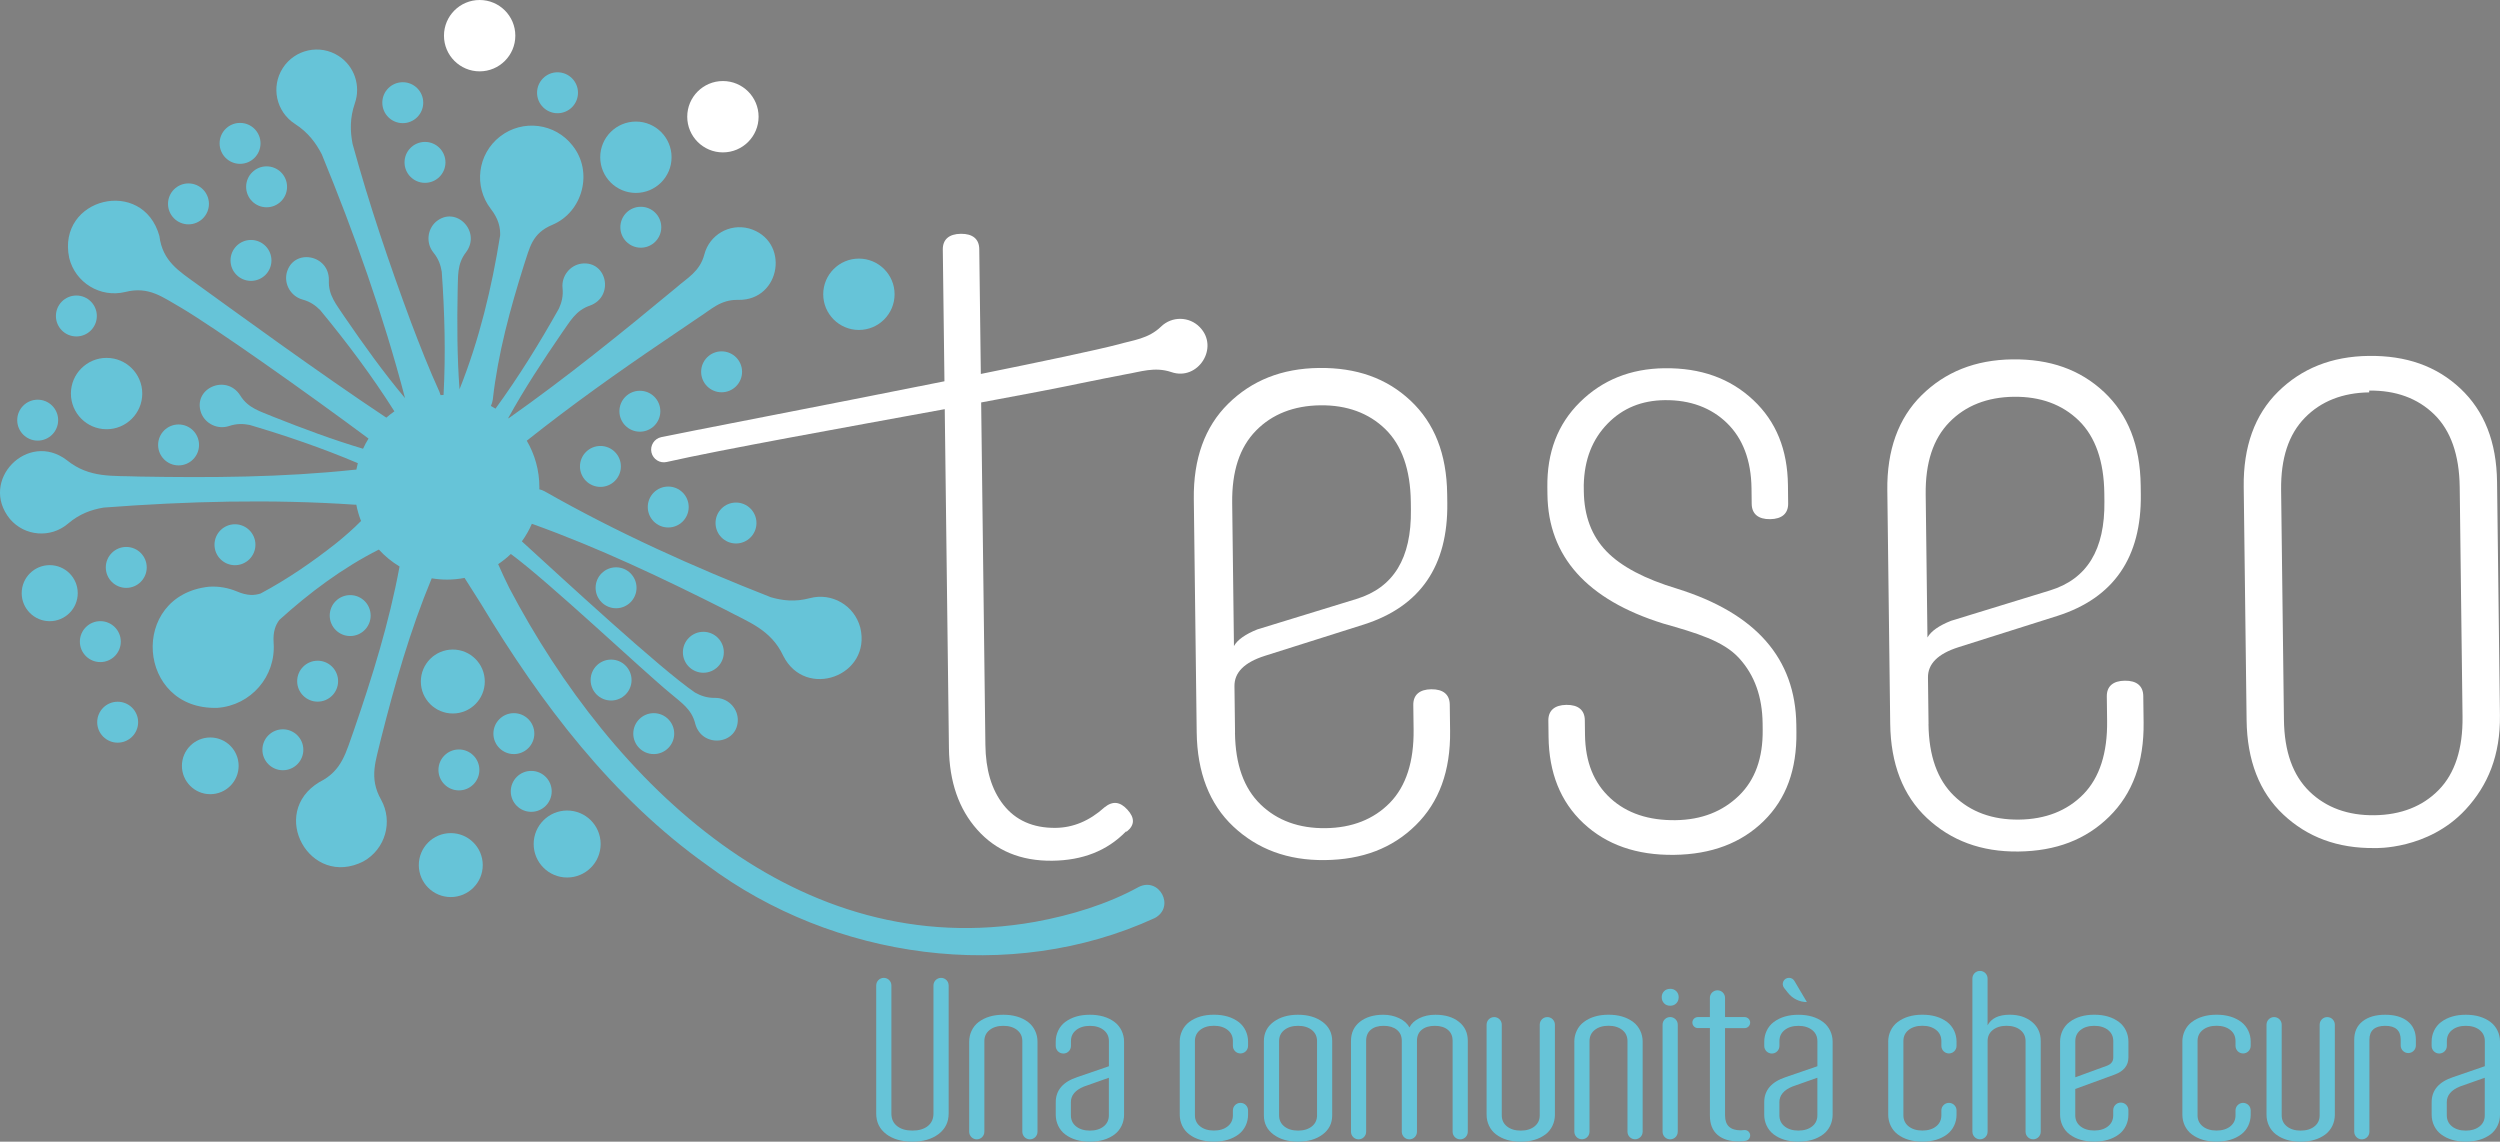 <svg xmlns="http://www.w3.org/2000/svg" id="uuid-a909b734-9290-4a0e-adbd-44e09de5c171" viewBox="0 0 700 319.673"><rect x="0" y="0" width="700" height="319.673" fill="#808080" stroke="none"/><defs><style>.uuid-adc49ccc-2612-42ef-96bf-6e689bab808f{fill:#fff;}.uuid-afd8b416-0569-4d45-8bae-8ec4596bcfcd{fill:#30358c;}.uuid-b917b00c-a497-48ba-9c34-3676da34a246{fill:#66c4d8;}</style></defs><path class="uuid-adc49ccc-2612-42ef-96bf-6e689bab808f" d="M400.773,192.992c-3.316.034-5.084,1.59-5.05,4.395l.085,6.886c.111,8.935-2.1,15.855-6.64,20.506-4.54,4.642-10.635,7.022-18.032,7.107-7.396.085-13.551-2.134-18.202-6.665-4.65-4.531-7.031-11.137-7.141-20.072l.017.009-.162-13.016c-.051-3.826,2.72-6.674,8.569-8.527l27.706-8.765c15.762-5.05,23.532-16.374,23.32-33.98l-.034-2.55c-.144-11.23-3.562-19.86-10.278-26.159-6.716-6.3-15.175-9.258-25.632-9.131-10.465.128-18.848,3.554-25.402,10.015-6.563,6.461-9.768,15.43-9.632,26.661l.808,65.326c.136,11.23,3.562,20.114,10.278,26.414,6.716,6.291,15.175,9.505,25.64,9.377,10.457-.128,18.839-3.299,25.402-9.76,6.563-6.453,9.768-15.175,9.632-26.406l-.093-7.396c-.043-2.805-1.845-4.302-5.16-4.268h0ZM345.012,140.844c-.111-8.927,2.1-15.592,6.64-20.242,4.531-4.65,10.635-7.022,18.032-7.116,7.396-.094,13.543,2.134,18.202,6.665,4.65,4.531,7.031,11.4,7.141,20.327l.025,2.295c.17,13.526-4.837,21.755-15.26,24.943l-27.715,8.51c-3.299,1.315-5.574,2.875-6.572,4.663l-.493-40.046h-0Z"></path><path class="uuid-adc49ccc-2612-42ef-96bf-6e689bab808f" d="M469.576,164.827c-8.969-2.695-15.643-6.181-19.783-10.474-4.132-4.285-6.24-9.879-6.325-16.765l-.017-1.785c.17-7.15,2.397-12.786,6.674-17.181,4.285-4.395,9.624-6.504,16-6.58,7.15-.085,13.041,2.142,17.437,6.427,4.387,4.276,6.767,10.372,6.861,18.287l.051,4.336c.043,2.805,1.845,4.319,5.16,4.276s5.084-1.598,5.05-4.404l-.059-5.101c-.119-9.955-3.282-17.828-9.734-23.872s-14.657-9.012-24.867-8.884c-9.445.119-17.318,3.273-23.617,9.479-6.308,6.206-9.267,14.146-9.148,23.847l.025,2.04c.212,17.352,11.086,29.466,32.348,36.097h-.009c9.479,2.687,16.91,4.897,21.305,9.692,4.395,4.795,6.512,10.89,6.606,18.295l.017,1.785c.093,7.906-2.125,14.061-6.665,18.457-4.54,4.387-10.38,6.759-17.777,6.852-7.405.085-13.551-1.879-18.202-6.155-4.642-4.276-7.014-10.117-7.107-17.777l-.051-4.081c-.034-2.805-1.845-4.319-5.16-4.276s-5.084,1.598-5.05,4.404l.059,4.591c.119,9.955,3.29,18.083,9.743,24.127,6.453,6.045,14.912,9.003,25.377,8.876,10.457-.128,18.839-3.29,25.147-9.496,6.3-6.198,9.258-14.402,9.131-24.867l-.025-2.04c-.23-18.627-11.358-31.252-33.394-38.129h0Z"></path><path class="uuid-adc49ccc-2612-42ef-96bf-6e689bab808f" d="M594.956,190.595c-3.316.034-5.084,1.59-5.05,4.395l.085,6.886c.111,8.935-2.1,15.855-6.64,20.506-4.54,4.642-10.635,7.022-18.032,7.107-7.396.085-13.551-2.134-18.202-6.665-4.65-4.531-7.031-11.137-7.141-20.072h.017l-.162-13.016c-.051-3.826,2.72-6.665,8.569-8.527l27.706-8.765c15.762-5.05,23.532-16.374,23.32-33.98l-.034-2.55c-.145-11.222-3.562-19.86-10.278-26.159-6.716-6.3-15.175-9.258-25.632-9.131-10.465.128-18.848,3.554-25.402,10.015-6.563,6.461-9.768,15.43-9.632,26.661l.808,65.325c.136,11.23,3.562,20.123,10.278,26.423,6.716,6.291,15.175,9.505,25.64,9.377,10.457-.128,18.839-3.299,25.402-9.76,6.563-6.453,9.768-15.175,9.632-26.406l-.093-7.396c-.043-2.805-1.845-4.31-5.16-4.268h0ZM539.194,138.455c-.111-8.927,2.1-15.592,6.64-20.242,4.531-4.65,10.635-7.022,18.032-7.116s13.543,2.125,18.202,6.665c4.65,4.531,7.031,11.4,7.141,20.327l.025,2.295c.17,13.526-4.837,21.755-15.26,24.943l-27.715,8.51c-3.299,1.315-5.574,2.866-6.572,4.663l-.493-40.046h-0Z"></path><polygon class="uuid-afd8b416-0569-4d45-8bae-8ec4596bcfcd" points="663.384 109.865 663.376 109.865 663.376 109.873 663.384 109.865"></polygon><path class="uuid-adc49ccc-2612-42ef-96bf-6e689bab808f" d="M699.175,134.944c-.136-11.222-3.562-19.86-10.27-26.159-6.716-6.3-15.175-9.258-25.64-9.131-10.457.128-18.839,3.554-25.394,10.015-6.563,6.461-9.768,15.43-9.632,26.661l.808,65.326c.136,11.23,3.562,20.123,10.278,26.414,6.708,6.3,15.167,9.513,25.632,9.386h.009s14.869.578,25.394-10.78c6.249-6.75,9.76-15.175,9.624-26.406l-.808-65.325h0ZM682.87,221.158c-4.531,4.642-10.627,7.014-18.032,7.107-7.396.094-13.551-2.134-18.202-6.665-4.642-4.531-7.022-11.137-7.133-20.072l-.791-64.305c-.111-8.927,2.108-15.592,6.64-20.242,4.529-4.649,10.631-7.02,18.023-7.115v-.502c7.405-.093,13.551,2.125,18.202,6.665,4.65,4.531,7.031,11.392,7.141,20.327l.791,64.305c.111,8.927-2.1,15.847-6.64,20.497h0Z"></path><polygon class="uuid-afd8b416-0569-4d45-8bae-8ec4596bcfcd" points="335.932 91.595 335.935 91.599 335.941 91.604 335.932 91.595"></polygon><path class="uuid-adc49ccc-2612-42ef-96bf-6e689bab808f" d="M335.935,91.599c-2.942-3.03-7.792-3.105-10.825-.165-3.562,3.452-7.83,3.792-11.911,4.973-6.243,1.631-21.091,4.759-38.569,8.299l-.436-34.968c-.034-2.805-1.845-4.319-5.16-4.276-3.316.043-5.084,1.598-5.05,4.404l.46,36.892c-34.45,6.901-74.242,14.541-79.32,15.647-1.938.417-3.163,2.363-2.712,4.293.451,1.913,2.363,3.103,4.276,2.652,15.403-3.477,49.317-9.559,77.843-14.789l.022,2.011,1.148,92.887c.119,9.437,2.763,17.062,7.94,22.869s12.106,8.782,21.033,8.671c8.416-.102,15.277-2.737,20.574-8.17h.255c2.27-1.811,2.244-3.851.178-6.121-2.066-2.27-4.106-2.499-6.385-.689-4.293,3.877-8.867,5.721-13.713,5.781-6.376.076-11.248-2.159-14.623-6.453-3.367-4.293-4.965-9.887-5.05-16.782l-1.139-92.122-.045-3.76c11.413-2.112,21.327-3.994,27.896-5.379,4.149-.85,8.306-1.683,12.472-2.482,4.191-.689,8.187-2.219,12.888-.638,7.437,2.575,13.523-6.883,7.952-12.587v-0Z"></path><circle class="uuid-adc49ccc-2612-42ef-96bf-6e689bab808f" cx="202.416" cy="32.68" r="9.989"></circle><circle class="uuid-adc49ccc-2612-42ef-96bf-6e689bab808f" cx="134.302" cy="9.989" r="9.989"></circle><path class="uuid-b917b00c-a497-48ba-9c34-3676da34a246" d="M318.733,248.414c-8.807,4.82-18.924,7.872-28.846,9.692-66.609,11.877-118.443-38.665-147.263-93.423-1.105-2.215-2.152-4.455-3.141-6.717,1.268-.845,2.455-1.802,3.552-2.852,10.799,7.948,36.916,32.668,44.664,39.018,2.925,2.525,5.96,4.353,6.971,8.518,1.887,7.005,12.149,5.9,11.911-1.352-.179-3.316-3.026-5.951-6.368-5.891-2.278.043-4.03-.612-5.603-1.488-9.665-6.573-37.343-32.17-48.493-42.34,1.104-1.525,2.048-3.173,2.803-4.924,18.677,6.696,36.587,15.214,54.285,24.123,6.359,3.418,12.633,5.466,16.093,12.829,6.206,12.412,24.867,5.67,21.568-7.932h-.009c-1.641-6.164-7.957-9.828-14.113-8.187-4.183,1.114-7.651.672-10.89-.255-21.721-8.502-43.069-18.117-63.37-29.67-.507-.268-1-.446-1.477-.559.004-.191.015-.38.015-.572,0-4.754-1.288-9.204-3.526-13.032.025-.02.05-.04.075-.061,12.361-9.811,25.207-18.975,38.282-27.817l9.794-6.657c3.358-2.091,6.07-5.05,11.111-4.897,12.004.17,14.546-16.731,2.882-20.029v.009c-5.441-1.42-11.001,1.836-12.421,7.277-1.275,4.88-4.88,6.64-7.83,9.275-15.218,12.61-30.814,25.241-47.008,36.643-.028-.025-.058-.05-.086-.075,4.543-8.224,9.708-16.081,15.018-23.833,2.261-3.128,3.826-6.308,7.889-7.677,6.818-2.482,4.837-12.608-2.372-11.749-3.29.459-5.67,3.528-5.322,6.852.238,2.27-.264,4.064-1.003,5.713-5.409,9.653-11.248,19.09-17.769,28.046-.424-.262-.854-.514-1.294-.752.249-.517.436-1.113.538-1.798,1.437-12.871,4.854-25.343,8.723-37.662,1.641-4.829,2.176-8.833,7.949-11.256,8.561-3.588,11.494-14.869,5.688-22.146l-.009-.017c-4.897-6.325-13.993-7.473-20.31-2.576-6.325,4.897-7.473,13.993-2.576,20.31,2.142,2.763,2.635,5.109,2.602,7.32-2.339,14.699-5.847,29.289-11.383,43.153-.689-9.19-.695-18.416-.527-27.63.17-3.86-.272-7.371,2.363-10.754,4.327-5.824-2.899-13.194-8.442-8.51-2.491,2.193-2.797,6.07-.68,8.646,1.445,1.768,2.015,3.545,2.304,5.322.822,11.479,1.12,23.021.508,34.524-.28.01-.557.026-.835.045-.071-.276-.163-.55-.286-.818h.017c-2.925-6.419-5.492-12.956-7.983-19.528-6.113-16.459-11.758-33.105-16.399-50.04-.655-3.486-.799-7.15.663-11.367,1.675-4.82-.085-10.338-4.565-13.22-5.254-3.375-12.242-1.853-15.626,3.392-3.375,5.254-1.853,12.242,3.392,15.626,3.758,2.414,5.9,5.39,7.532,8.536,9.125,22.243,17.219,44.976,23.306,68.259-6.112-7.283-11.642-15.025-17.015-22.869-2.1-3.239-4.506-5.849-4.31-10.134.153-7.26-10.015-9.071-11.817-2.032-.757,3.231,1.241,6.563,4.463,7.439,2.202.595,3.698,1.717,4.965,3.001,7.442,9.017,14.487,18.397,20.738,28.294-.788.547-1.543,1.138-2.264,1.767-18.442-12.22-43.847-30.771-53.067-37.424-4.922-3.579-9.598-6.342-10.474-13.449-4.633-16.586-28.735-10.729-25.258,6.121,1.692,6.971,8.714,11.256,15.694,9.564,6.725-1.7,10.55,1.547,15.668,4.421,9.633,5.723,34.722,23.432,52.456,36.62-.568.914-1.078,1.866-1.531,2.851-8.543-2.543-16.893-5.674-25.182-8.967-3.554-1.513-6.997-2.338-9.233-5.994-3.928-6.104-13.364-1.93-10.933,4.914,1.182,3.103,4.693,4.752,7.855,3.681,2.159-.731,4.021-.638,5.798-.281,10.245,3.037,20.388,6.509,30.233,10.684-.162.6-.302,1.208-.42,1.823-.179-.001-.361.001-.55.015v.009c-20.038,2.142-40.178,2.253-60.301,1.904-7.243-.315-13.832.561-20.183-4.565-10.941-8.408-24.748,5.688-15.94,16.467,4.123,4.837,11.392,5.415,16.229,1.292,3.307-2.822,6.64-3.936,9.981-4.506,23.396-1.777,46.937-2.397,70.375-.808.132.005.255-.001.382-.003.302,1.579.749,3.106,1.324,4.569-2.186,2.229-4.527,4.254-6.926,6.197-6.665,5.271-13.704,10.108-21.194,14.104-1.692.553-3.681.689-6.665-.587-2.372-.995-5.084-1.505-7.83-1.309-22.436,2.466-20.174,34.593,2.372,33.913,9.369-.655,16.425-8.774,15.77-18.142-.23-3.239.553-5.075,1.615-6.495,8.436-7.622,17.654-14.539,27.846-19.681,1.688,1.844,3.639,3.442,5.795,4.735-2.898,15.725-7.658,30.989-12.863,46.079-2.117,5.755-3.128,11.103-9.573,14.283-14.418,8.671-2.644,29.857,12.327,22.206,6.13-3.409,8.348-11.137,4.939-17.267-3.511-6.189-1.394-11.018-.059-16.944,3.861-15.28,8.171-30.468,14.234-45.043,1.394.232,2.823.359,4.283.359,1.681,0,3.323-.166,4.915-.472,1.561,2.432,3.103,4.882,4.649,7.342,16.688,27.732,36.684,54.206,63.319,73.121,35.273,26.27,84.802,33.343,125.236,14.801v.009c5.934-3.154,1.275-11.749-4.548-8.68v0Z"></path><circle class="uuid-b917b00c-a497-48ba-9c34-3676da34a246" cx="240.494" cy="82.397" r="9.989"></circle><circle class="uuid-b917b00c-a497-48ba-9c34-3676da34a246" cx="178.051" cy="44.029" r="9.989"></circle><circle class="uuid-b917b00c-a497-48ba-9c34-3676da34a246" cx="29.844" cy="110.196" r="9.989"></circle><circle class="uuid-b917b00c-a497-48ba-9c34-3676da34a246" cx="148.746" cy="221.583" r="5.73"></circle><circle class="uuid-b917b00c-a497-48ba-9c34-3676da34a246" cx="158.804" cy="236.324" r="9.377"></circle><circle class="uuid-b917b00c-a497-48ba-9c34-3676da34a246" cx="126.787" cy="190.825" r="8.952"></circle><circle class="uuid-b917b00c-a497-48ba-9c34-3676da34a246" cx="126.217" cy="242.224" r="8.952"></circle><circle class="uuid-b917b00c-a497-48ba-9c34-3676da34a246" cx="65.789" cy="152.525" r="5.73"></circle><circle class="uuid-b917b00c-a497-48ba-9c34-3676da34a246" cx="28.093" cy="179.654" r="5.73"></circle><circle class="uuid-b917b00c-a497-48ba-9c34-3676da34a246" cx="79.204" cy="209.936" r="5.73"></circle><circle class="uuid-b917b00c-a497-48ba-9c34-3676da34a246" cx="98.052" cy="172.359" r="5.73"></circle><circle class="uuid-b917b00c-a497-48ba-9c34-3676da34a246" cx="50.002" cy="124.581" r="5.73"></circle><circle class="uuid-b917b00c-a497-48ba-9c34-3676da34a246" cx="70.277" cy="72.917" r="5.73"></circle><circle class="uuid-b917b00c-a497-48ba-9c34-3676da34a246" cx="52.773" cy="57.087" r="5.73"></circle><circle class="uuid-b917b00c-a497-48ba-9c34-3676da34a246" cx="67.217" cy="40.144" r="5.73"></circle><circle class="uuid-b917b00c-a497-48ba-9c34-3676da34a246" cx="32.947" cy="202.216" r="5.73"></circle><circle class="uuid-b917b00c-a497-48ba-9c34-3676da34a246" cx="128.496" cy="215.581" r="5.73"></circle><circle class="uuid-b917b00c-a497-48ba-9c34-3676da34a246" cx="187.105" cy="141.966" r="5.73"></circle><circle class="uuid-b917b00c-a497-48ba-9c34-3676da34a246" cx="10.554" cy="117.644" r="5.73"></circle><circle class="uuid-b917b00c-a497-48ba-9c34-3676da34a246" cx="143.883" cy="205.413" r="5.73"></circle><circle class="uuid-b917b00c-a497-48ba-9c34-3676da34a246" cx="13.921" cy="166.085" r="7.847"></circle><circle class="uuid-b917b00c-a497-48ba-9c34-3676da34a246" cx="74.647" cy="52.31" r="5.73"></circle><circle class="uuid-b917b00c-a497-48ba-9c34-3676da34a246" cx="21.385" cy="88.475" r="5.73"></circle><circle class="uuid-b917b00c-a497-48ba-9c34-3676da34a246" cx="35.353" cy="158.876" r="5.73"></circle><circle class="uuid-b917b00c-a497-48ba-9c34-3676da34a246" cx="88.938" cy="190.731" r="5.73"></circle><circle class="uuid-b917b00c-a497-48ba-9c34-3676da34a246" cx="58.877" cy="214.433" r="7.94"></circle><circle class="uuid-b917b00c-a497-48ba-9c34-3676da34a246" cx="168.121" cy="130.6" r="5.73"></circle><circle class="uuid-b917b00c-a497-48ba-9c34-3676da34a246" cx="202.051" cy="104.109" r="5.73"></circle><circle class="uuid-b917b00c-a497-48ba-9c34-3676da34a246" cx="156.108" cy="25.972" r="5.73"></circle><circle class="uuid-b917b00c-a497-48ba-9c34-3676da34a246" cx="179.165" cy="115.144" r="5.73"></circle><circle class="uuid-b917b00c-a497-48ba-9c34-3676da34a246" cx="179.428" cy="63.625" r="5.73"></circle><circle class="uuid-b917b00c-a497-48ba-9c34-3676da34a246" cx="118.999" cy="45.466" r="5.73"></circle><circle class="uuid-b917b00c-a497-48ba-9c34-3676da34a246" cx="112.776" cy="28.752" r="5.73"></circle><circle class="uuid-b917b00c-a497-48ba-9c34-3676da34a246" cx="206.08" cy="146.446" r="5.73"></circle><circle class="uuid-b917b00c-a497-48ba-9c34-3676da34a246" cx="196.941" cy="182.638" r="5.73"></circle><circle class="uuid-b917b00c-a497-48ba-9c34-3676da34a246" cx="172.499" cy="164.58" r="5.73"></circle><circle class="uuid-b917b00c-a497-48ba-9c34-3676da34a246" cx="183.05" cy="205.413" r="5.73"></circle><circle class="uuid-b917b00c-a497-48ba-9c34-3676da34a246" cx="171.105" cy="190.416" r="5.73"></circle><path class="uuid-b917b00c-a497-48ba-9c34-3676da34a246" d="M245.34,311.784v-35.859c0-1.173.952-2.125,2.125-2.125h0c1.173,0,2.125.952,2.125,2.125v35.859c0,1.505.527,2.687,1.598,3.52,1.063.842,2.491,1.258,4.293,1.258s3.231-.417,4.293-1.258c1.063-.842,1.598-2.015,1.598-3.52v-35.859c0-1.173.952-2.125,2.125-2.125h0c1.173,0,2.125.952,2.125,2.125v35.859c0,2.414-.944,4.327-2.822,5.747-1.879,1.42-4.319,2.134-7.32,2.134s-5.509-.714-7.362-2.134-2.78-3.341-2.78-5.747h0Z"></path><path class="uuid-b917b00c-a497-48ba-9c34-3676da34a246" d="M271.372,291.644c0-2.134.944-4.191,2.644-5.475,1.811-1.36,4.115-2.04,6.92-2.04s5.118.68,6.92,2.04c1.7,1.284,2.644,3.341,2.644,5.475v25.249c0,1.173-.952,2.125-2.125,2.125h0c-1.173,0-2.125-.952-2.125-2.125v-25.394c0-1.292-.493-2.329-1.471-3.103s-2.261-1.165-3.843-1.165-2.865.391-3.843,1.165-1.471,1.811-1.471,3.103v25.394c0,1.173-.952,2.125-2.125,2.125h0c-1.173,0-2.125-.952-2.125-2.125v-25.249h0Z"></path><path class="uuid-b917b00c-a497-48ba-9c34-3676da34a246" d="M297.726,294.985h0c-1.173,0-2.125-.952-2.125-2.125v-1.216c0-2.134.944-4.191,2.644-5.475,1.811-1.36,4.115-2.04,6.92-2.04s5.118.68,6.929,2.049c1.7,1.284,2.644,3.35,2.644,5.475v20.489c0,2.134-.944,4.2-2.644,5.484-1.811,1.36-4.115,2.04-6.92,2.04s-5.118-.68-6.92-2.04c-1.7-1.284-2.644-3.341-2.644-5.475v-3.528c0-3.358,2.015-5.705,6.053-7.039l8.833-3.035v-7.039c0-1.292-.493-2.329-1.471-3.103-.986-.774-2.261-1.165-3.843-1.165s-2.865.391-3.843,1.165-1.471,1.811-1.471,3.103v1.36c0,1.173-.952,2.125-2.125,2.125l-.017-.009h0ZM299.852,312.302c0,1.292.493,2.329,1.471,3.103.986.774,2.261,1.165,3.843,1.165s2.865-.391,3.843-1.165c.986-.774,1.471-1.811,1.471-3.103v-10.533l-6.954,2.457c-2.457.995-3.681,2.457-3.681,4.395v3.681h.009-0Z"></path><path class="uuid-b917b00c-a497-48ba-9c34-3676da34a246" d="M330.321,291.644c0-2.134.944-4.191,2.644-5.475,1.811-1.36,4.115-2.049,6.929-2.049s5.118.68,6.92,2.04c1.7,1.284,2.644,3.341,2.644,5.466v1.216c0,1.173-.952,2.125-2.125,2.125h0c-1.173,0-2.125-.952-2.125-2.125v-1.36c0-1.292-.493-2.329-1.471-3.103-.986-.774-2.261-1.165-3.843-1.165s-2.865.391-3.843,1.165-1.471,1.811-1.471,3.103v20.803c0,1.292.493,2.329,1.471,3.103s2.261,1.165,3.843,1.165,2.865-.391,3.843-1.165,1.471-1.811,1.471-3.103v-1.36c0-1.173.952-2.125,2.125-2.125h0c1.173,0,2.125.952,2.125,2.125v1.216c0,2.134-.944,4.191-2.644,5.475-1.811,1.36-4.115,2.04-6.92,2.04s-5.118-.68-6.92-2.04c-1.7-1.284-2.644-3.341-2.644-5.475v-20.497h-.009Z"></path><path class="uuid-b917b00c-a497-48ba-9c34-3676da34a246" d="M353.887,291.499c0-2.236.901-4.03,2.695-5.364s4.089-2.006,6.869-2.006,5.067.672,6.869,2.006,2.695,3.12,2.695,5.364v20.803c0,2.236-.901,4.03-2.695,5.364-1.802,1.335-4.089,1.998-6.869,1.998s-5.067-.663-6.869-1.998-2.695-3.12-2.695-5.364v-20.803ZM367.303,288.396c-.986-.774-2.261-1.165-3.843-1.165s-2.865.391-3.843,1.165-1.471,1.811-1.471,3.103v20.803c0,1.292.493,2.329,1.471,3.103s2.261,1.165,3.843,1.165,2.865-.391,3.843-1.165,1.471-1.811,1.471-3.103v-20.803c0-1.292-.493-2.329-1.471-3.103Z"></path><path class="uuid-b917b00c-a497-48ba-9c34-3676da34a246" d="M380.403,319.019c-1.173,0-2.125-.952-2.125-2.125v-25.462c0-2.236.833-4.013,2.491-5.33,1.666-1.309,3.86-1.972,6.58-1.972,1.581,0,3.052.323,4.421.969,1.36.646,2.312,1.505,2.865,2.584.544-1.08,1.471-1.938,2.78-2.584,1.309-.646,2.805-.969,4.497-.969,2.729,0,4.922.655,6.58,1.972,1.666,1.318,2.491,3.095,2.491,5.33v25.462c0,1.173-.952,2.125-2.125,2.125h0c-1.173,0-2.125-.952-2.125-2.125v-25.462c0-1.335-.451-2.372-1.352-3.103s-2.117-1.097-3.639-1.097-2.737.366-3.639,1.097c-.901.731-1.352,1.768-1.352,3.103v25.462c0,1.173-.952,2.125-2.125,2.125h0c-1.173,0-2.125-.952-2.125-2.125v-25.462c0-1.335-.468-2.372-1.394-3.103s-2.151-1.097-3.681-1.097-2.729.366-3.596,1.097c-.876.731-1.309,1.768-1.309,3.103v25.462c0,1.173-.952,2.125-2.125,2.125h.009Z"></path><path class="uuid-b917b00c-a497-48ba-9c34-3676da34a246" d="M416.246,312.149v-25.241c0-1.173.952-2.125,2.125-2.125h0c1.173,0,2.125.952,2.125,2.125v25.394c0,1.292.493,2.329,1.471,3.103s2.261,1.165,3.843,1.165,2.865-.391,3.843-1.165,1.471-1.811,1.471-3.103v-25.394c0-1.173.952-2.125,2.125-2.125h0c1.173,0,2.125.952,2.125,2.125v25.249c0,2.134-.944,4.191-2.644,5.475-1.811,1.36-4.115,2.04-6.92,2.04s-5.118-.68-6.92-2.04c-1.7-1.284-2.644-3.341-2.644-5.475v-.009h-0Z"></path><path class="uuid-b917b00c-a497-48ba-9c34-3676da34a246" d="M440.807,291.644c0-2.134.944-4.191,2.644-5.475,1.811-1.36,4.115-2.049,6.929-2.049s5.118.68,6.92,2.04c1.7,1.284,2.644,3.341,2.644,5.466v25.249c0,1.173-.952,2.125-2.125,2.125h0c-1.173,0-2.125-.952-2.125-2.125v-25.394c0-1.292-.493-2.329-1.471-3.103-.986-.774-2.261-1.165-3.843-1.165s-2.865.391-3.843,1.165-1.471,1.811-1.471,3.103v25.394c0,1.173-.952,2.125-2.125,2.125h0c-1.173,0-2.125-.952-2.125-2.125v-25.241l-.009.009Z"></path><path class="uuid-b917b00c-a497-48ba-9c34-3676da34a246" d="M465.282,279.197c0-.663.221-1.216.663-1.658.442-.451,1.012-.672,1.709-.672s1.267.221,1.709.672.663,1.003.663,1.658c0,.706-.221,1.284-.663,1.734s-1.012.672-1.709.672-1.267-.221-1.709-.672-.663-1.029-.663-1.734ZM467.646,284.774h0c1.173,0,2.125.952,2.125,2.125v29.993c0,1.173-.952,2.125-2.125,2.125h0c-1.173,0-2.125-.952-2.125-2.125v-29.993c0-1.173.952-2.125,2.125-2.125Z"></path><path class="uuid-b917b00c-a497-48ba-9c34-3676da34a246" d="M473.86,286.33h0c0-.859.697-1.547,1.547-1.547h3.358v-5.373c0-1.173.952-2.125,2.125-2.125h0c1.173,0,2.125.952,2.125,2.125v5.373h5.484c.859,0,1.547.697,1.547,1.547h0c0,.859-.697,1.547-1.547,1.547h-5.484v24.484c0,2.755,1.471,4.132,4.421,4.132.272,0,.561-.025.884-.068.91-.128,1.734.578,1.734,1.496h0c0,.714-.493,1.36-1.199,1.496-.604.119-1.267.178-1.989.178-2.559,0-4.548-.612-5.968-1.845s-2.125-3.026-2.125-5.399v-24.484h-3.358c-.859,0-1.547-.697-1.547-1.547l-.009.009h0Z"></path><path class="uuid-b917b00c-a497-48ba-9c34-3676da34a246" d="M510.476,317.624c-1.811,1.36-4.115,2.04-6.929,2.04s-5.118-.68-6.92-2.04c-1.7-1.284-2.644-3.35-2.644-5.475v-3.528c0-3.358,2.015-5.705,6.053-7.039l8.833-3.035v-7.039c0-1.292-.493-2.329-1.471-3.103-.978-.774-2.261-1.165-3.843-1.165s-2.865.391-3.843,1.165-1.471,1.811-1.471,3.103v1.36c0,1.173-.952,2.125-2.125,2.125h0c-1.173,0-2.125-.952-2.125-2.125v-1.207c0-2.134.944-4.191,2.644-5.475,1.811-1.36,4.115-2.049,6.929-2.049s5.118.68,6.929,2.049c1.7,1.284,2.644,3.341,2.644,5.475v20.489c0,2.134-.944,4.191-2.644,5.475h-.017ZM500.632,277.999l-1.088-1.386c-.901-1.148-.085-2.822,1.377-2.822h0c.621,0,1.19.323,1.505.859l3.503,5.926h0c-2.066,0-4.013-.952-5.288-2.576h-.009,0ZM498.234,308.613v3.681c0,1.292.493,2.329,1.471,3.103.986.774,2.261,1.165,3.843,1.165s2.865-.391,3.843-1.165c.986-.774,1.471-1.811,1.471-3.103v-10.533l-6.954,2.457c-2.457.995-3.681,2.457-3.681,4.395h.009Z"></path><path class="uuid-b917b00c-a497-48ba-9c34-3676da34a246" d="M528.695,291.644c0-2.134.944-4.191,2.644-5.475,1.811-1.36,4.115-2.049,6.929-2.049s5.118.68,6.92,2.04c1.7,1.284,2.644,3.341,2.644,5.466v1.216c0,1.173-.952,2.125-2.125,2.125h0c-1.173,0-2.125-.952-2.125-2.125v-1.36c0-1.292-.493-2.329-1.471-3.103-.986-.774-2.261-1.165-3.843-1.165s-2.865.391-3.843,1.165-1.471,1.811-1.471,3.103v20.803c0,1.292.493,2.329,1.471,3.103.978.774,2.261,1.165,3.843,1.165s2.865-.391,3.843-1.165,1.471-1.811,1.471-3.103v-1.36c0-1.173.952-2.125,2.125-2.125h0c1.173,0,2.125.952,2.125,2.125v1.216c0,2.134-.944,4.191-2.644,5.475-1.811,1.36-4.115,2.04-6.92,2.04s-5.118-.68-6.92-2.04c-1.7-1.284-2.644-3.341-2.644-5.475v-20.497h-.009Z"></path><path class="uuid-b917b00c-a497-48ba-9c34-3676da34a246" d="M552.27,316.893v-42.916c0-1.173.952-2.125,2.125-2.125h0c1.173,0,2.125.952,2.125,2.125v13.118c1.037-1.981,3.111-2.975,6.215-2.975,2.508,0,4.582.672,6.215,2.006s2.457,3.12,2.457,5.364v25.394c0,1.173-.952,2.125-2.125,2.125h0c-1.173,0-2.125-.952-2.125-2.125v-25.394c0-1.292-.493-2.329-1.471-3.103-.986-.774-2.261-1.165-3.843-1.165s-2.865.391-3.843,1.165-1.471,1.811-1.471,3.103v25.394c0,1.173-.952,2.125-2.125,2.125h0c-1.173,0-2.125-.952-2.125-2.125l-.009.009h0Z"></path><path class="uuid-b917b00c-a497-48ba-9c34-3676da34a246" d="M576.822,291.644c0-2.134.944-4.191,2.644-5.475,1.811-1.36,4.115-2.049,6.929-2.049s5.118.68,6.92,2.04c1.7,1.284,2.644,3.341,2.644,5.466v4.438c0,2.287-1.309,3.894-3.928,4.846l-10.958,4.004v7.362c0,1.292.493,2.329,1.471,3.103.978.774,2.261,1.165,3.843,1.165s2.865-.391,3.843-1.165,1.471-1.811,1.471-3.103v-1.428c0-1.173.952-2.125,2.125-2.125h0c1.173,0,2.125.952,2.125,2.125v1.284c0,2.134-.944,4.191-2.644,5.475-1.811,1.36-4.115,2.04-6.92,2.04s-5.118-.68-6.92-2.04c-1.7-1.284-2.644-3.341-2.644-5.475v-20.497.009h-0ZM581.081,291.499v10.142l8.671-3.163c1.309-.434,1.964-1.224,1.964-2.389v-4.591c0-1.292-.493-2.329-1.471-3.103-.986-.774-2.261-1.165-3.843-1.165s-2.865.391-3.843,1.165-1.471,1.811-1.471,3.103h-.009Z"></path><path class="uuid-b917b00c-a497-48ba-9c34-3676da34a246" d="M611.057,291.644c0-2.134.944-4.191,2.644-5.475,1.811-1.36,4.115-2.049,6.929-2.049s5.118.68,6.92,2.04c1.7,1.284,2.644,3.341,2.644,5.466v1.216c0,1.173-.952,2.125-2.125,2.125h0c-1.173,0-2.125-.952-2.125-2.125v-1.36c0-1.292-.493-2.329-1.471-3.103-.986-.774-2.261-1.165-3.843-1.165s-2.865.391-3.843,1.165-1.471,1.811-1.471,3.103v20.803c0,1.292.493,2.329,1.471,3.103.978.774,2.261,1.165,3.843,1.165s2.865-.391,3.843-1.165,1.471-1.811,1.471-3.103v-1.36c0-1.173.952-2.125,2.125-2.125h0c1.173,0,2.125.952,2.125,2.125v1.216c0,2.134-.944,4.191-2.644,5.475-1.811,1.36-4.115,2.04-6.92,2.04s-5.118-.68-6.92-2.04c-1.7-1.284-2.644-3.341-2.644-5.475v-20.497h-.009Z"></path><path class="uuid-b917b00c-a497-48ba-9c34-3676da34a246" d="M634.624,312.149v-25.241c0-1.173.952-2.125,2.125-2.125h0c1.173,0,2.125.952,2.125,2.125v25.394c0,1.292.493,2.329,1.471,3.103.978.774,2.261,1.165,3.843,1.165s2.865-.391,3.843-1.165,1.471-1.811,1.471-3.103v-25.394c0-1.173.952-2.125,2.125-2.125h0c1.173,0,2.125.952,2.125,2.125v25.249c0,2.134-.944,4.191-2.644,5.475-1.811,1.36-4.115,2.04-6.92,2.04s-5.118-.68-6.92-2.04c-1.7-1.284-2.644-3.341-2.644-5.475v-.009h-0Z"></path><path class="uuid-b917b00c-a497-48ba-9c34-3676da34a246" d="M661.31,319.019h0c-1.173,0-2.125-.952-2.125-2.125v-25.785c0-2.193.774-3.911,2.329-5.135s3.664-1.845,6.342-1.845,4.769.612,6.3,1.845c1.522,1.224,2.287,2.942,2.287,5.135v1.624c0,1.173-.952,2.125-2.125,2.125h0c-1.173,0-2.125-.952-2.125-2.125v-1.624c0-2.584-1.445-3.877-4.336-3.877s-4.421,1.292-4.421,3.877v25.785c0,1.173-.952,2.125-2.125,2.125h0Z"></path><path class="uuid-b917b00c-a497-48ba-9c34-3676da34a246" d="M682.98,294.985h0c-1.173,0-2.125-.952-2.125-2.125v-1.207c0-2.134.944-4.191,2.644-5.475,1.811-1.36,4.115-2.049,6.929-2.049s5.118.68,6.929,2.049c1.7,1.284,2.644,3.341,2.644,5.475v20.489c0,2.134-.944,4.191-2.644,5.475-1.811,1.36-4.115,2.04-6.929,2.04s-5.118-.68-6.92-2.04c-1.7-1.284-2.644-3.35-2.644-5.475v-3.528c0-3.358,2.015-5.705,6.053-7.039l8.833-3.035v-7.039c0-1.292-.493-2.329-1.471-3.103-.978-.774-2.261-1.165-3.843-1.165s-2.865.391-3.843,1.165-1.471,1.811-1.471,3.103v1.36c0,1.173-.952,2.125-2.125,2.125h-.017ZM685.105,312.302c0,1.292.493,2.329,1.471,3.103.986.774,2.261,1.165,3.843,1.165s2.865-.391,3.843-1.165c.986-.774,1.471-1.811,1.471-3.103v-10.533l-6.954,2.457c-2.457.995-3.681,2.457-3.681,4.395v3.681h.009Z"></path></svg>